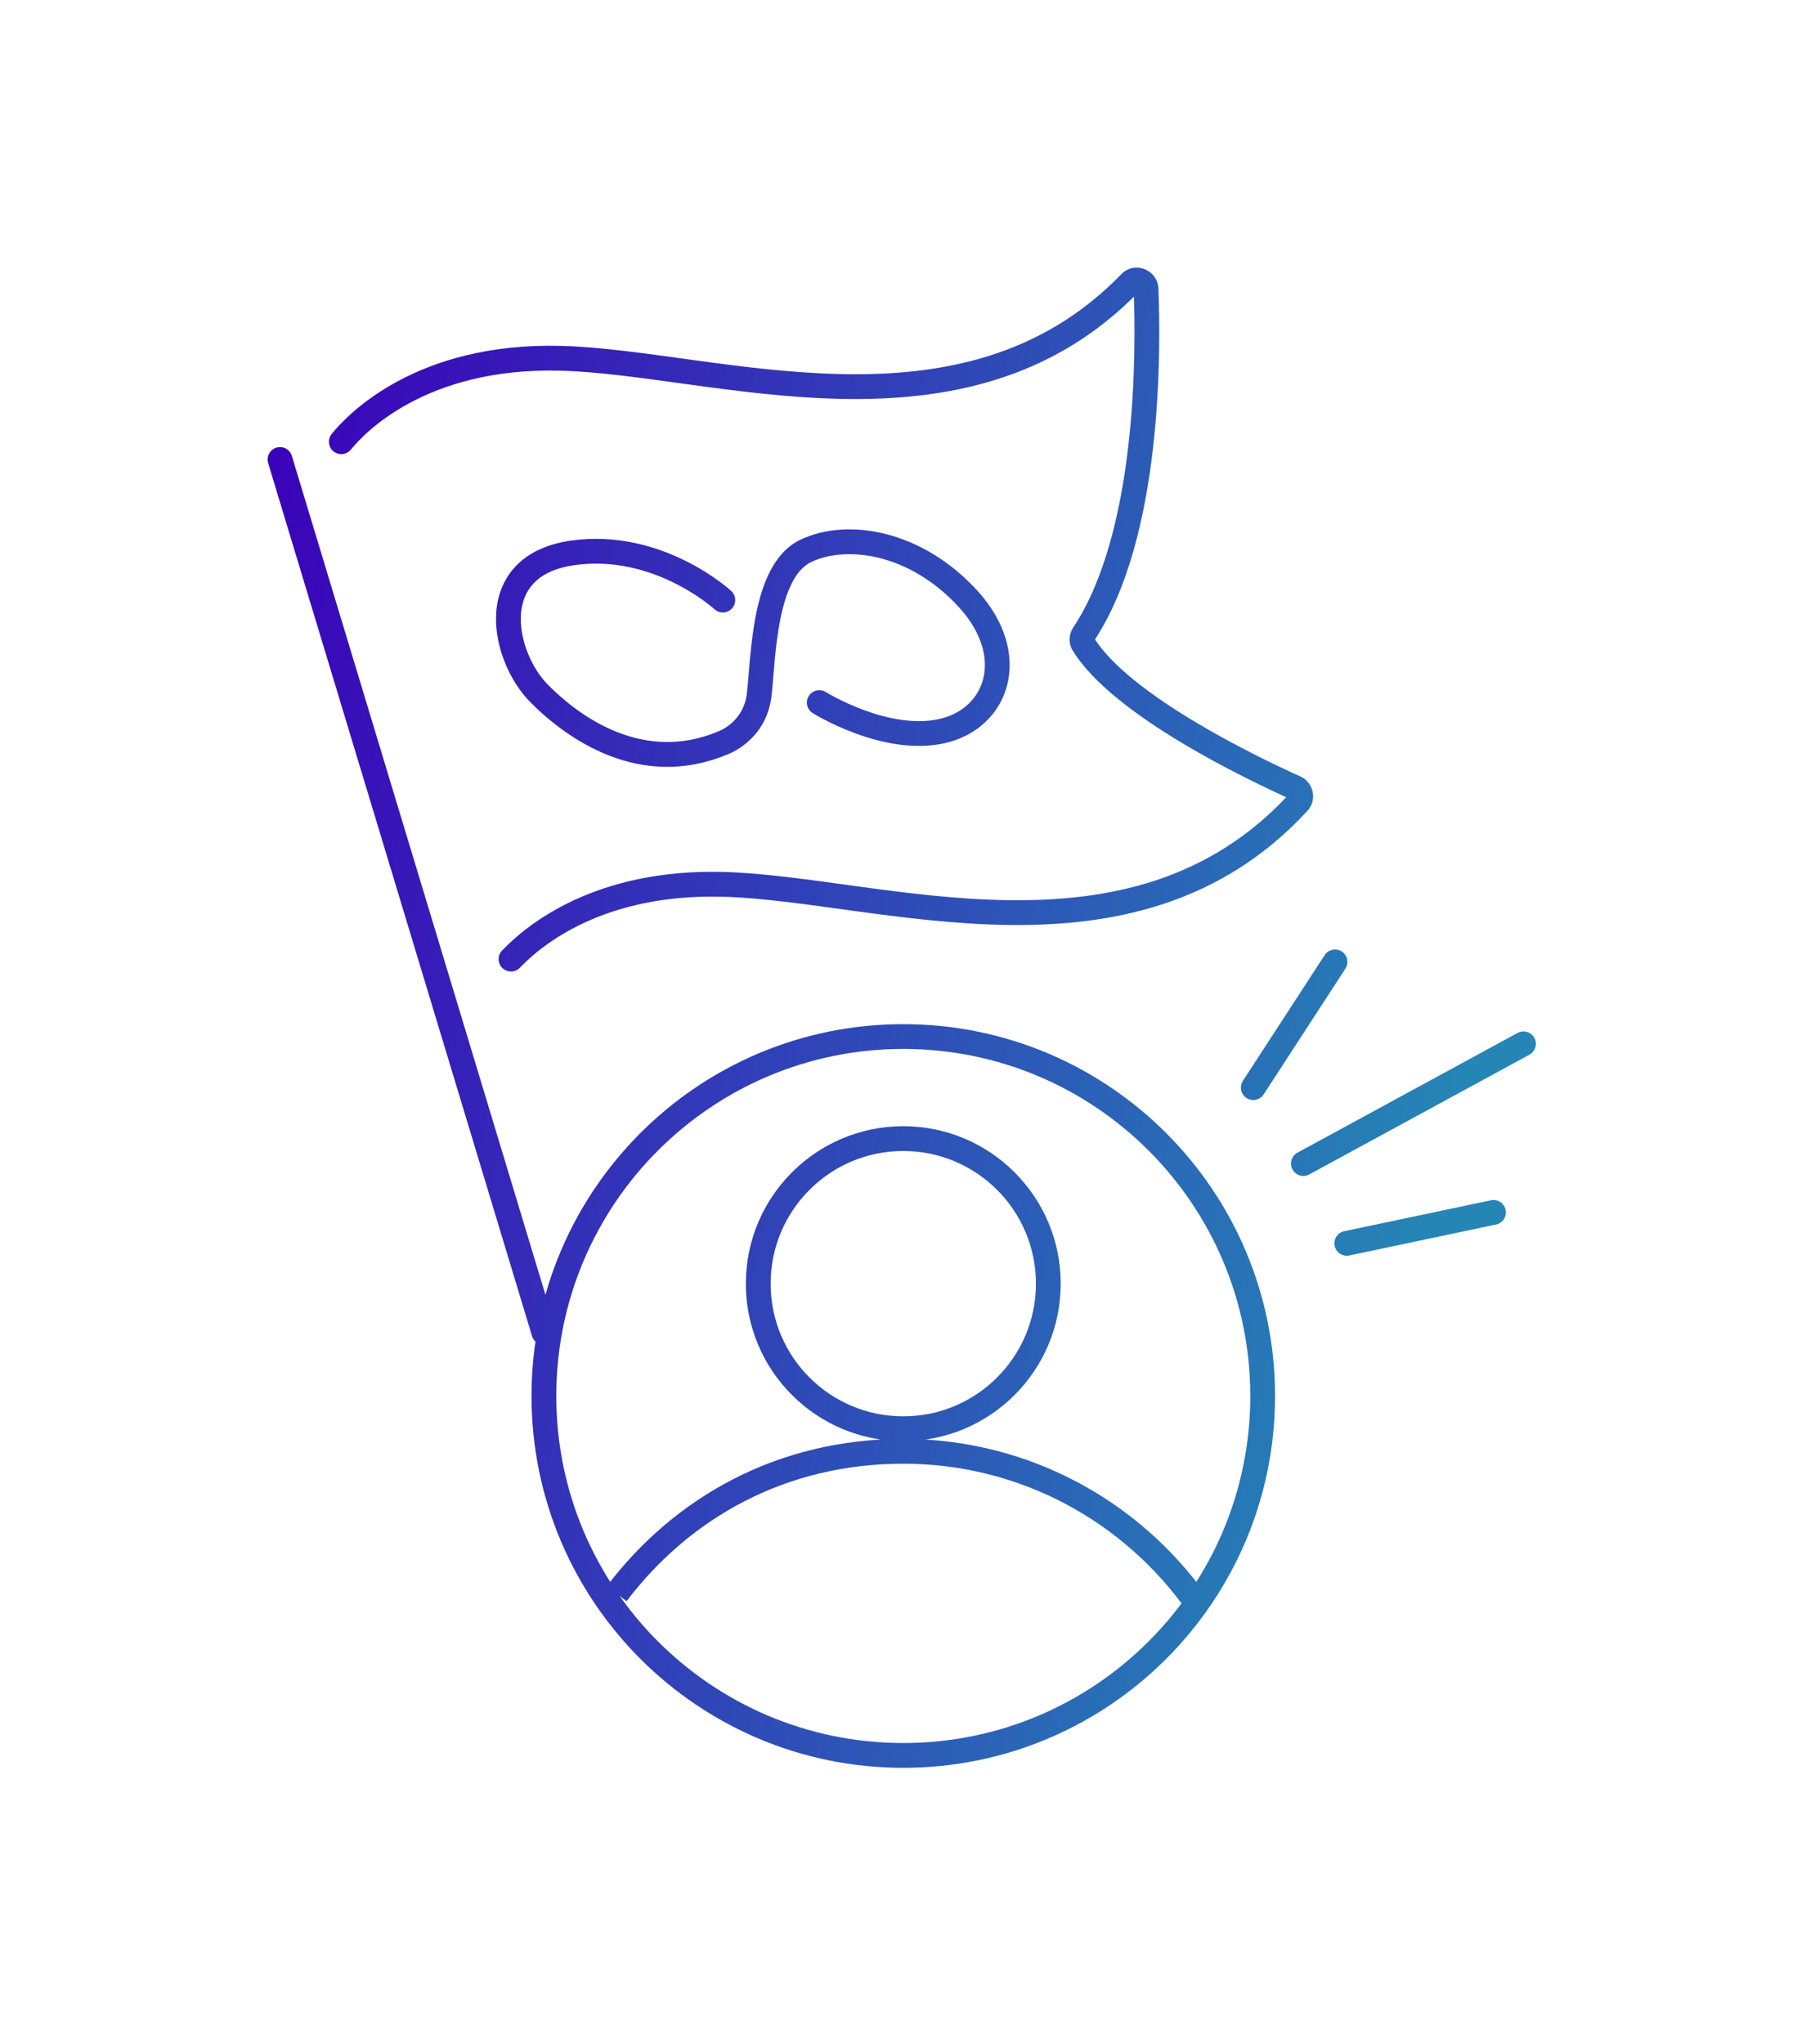<svg width="129" height="146" viewBox="0 0 129 146" fill="none" xmlns="http://www.w3.org/2000/svg">
<path d="M51.029 43.506C51.389 43.838 51.948 43.816 52.28 43.457C52.612 43.098 52.59 42.538 52.23 42.206L51.029 43.506ZM40.9 39.486L40.776 38.61L40.775 38.61L40.9 39.486ZM38.5 49.516L39.13 48.894L39.129 48.894L38.5 49.516ZM51.56 53.086L51.285 52.245L51.254 52.255L51.222 52.268L51.56 53.086ZM54.23 49.596L53.351 49.496L53.351 49.496L54.23 49.596ZM57.55 39.346L57.167 38.548L57.167 38.548L57.55 39.346ZM69.19 42.816L69.847 42.223L69.846 42.222L69.19 42.816ZM67.31 52.206L67.112 51.343L67.112 51.344L67.31 52.206ZM58.989 49.425C58.574 49.167 58.028 49.293 57.769 49.707C57.511 50.122 57.637 50.668 58.051 50.927L58.989 49.425ZM20.847 32.56C20.706 32.092 20.212 31.828 19.744 31.969C19.276 32.111 19.011 32.605 19.153 33.072L20.847 32.56ZM38.003 95.422C38.144 95.89 38.638 96.155 39.106 96.013C39.574 95.872 39.839 95.378 39.697 94.91L38.003 95.422ZM77.37 45.987L78.125 45.525L78.123 45.521L77.37 45.987ZM92.52 56.257L92.892 55.454L92.883 55.45L92.52 56.257ZM92.73 57.317L92.085 56.711L92.08 56.717L92.73 57.317ZM51.63 63.157L51.607 64.042L51.607 64.042L51.63 63.157ZM35.86 67.886C35.522 68.239 35.535 68.8 35.889 69.137C36.242 69.475 36.803 69.462 37.14 69.108L35.86 67.886ZM23.691 30.991C23.384 31.372 23.444 31.929 23.825 32.236C24.205 32.543 24.762 32.483 25.069 32.103L23.691 30.991ZM40.05 25.587L40.073 24.702L40.073 24.702L40.05 25.587ZM80.73 20.197L80.097 19.579L80.094 19.581L80.73 20.197ZM81.86 20.637L82.744 20.602L82.744 20.591L81.86 20.637ZM77.4 45.297L78.136 45.788L78.137 45.787L77.4 45.297ZM92.677 82.319C92.247 82.553 92.089 83.09 92.322 83.52C92.556 83.949 93.093 84.108 93.522 83.874L92.677 82.319ZM109.242 75.324C109.672 75.091 109.831 74.553 109.597 74.124C109.364 73.695 108.826 73.536 108.397 73.769L109.242 75.324ZM96.017 87.93C95.538 88.031 95.232 88.5 95.333 88.978C95.434 89.457 95.904 89.763 96.382 89.662L96.017 87.93ZM106.862 87.452C107.34 87.351 107.646 86.882 107.545 86.403C107.444 85.925 106.975 85.619 106.497 85.72L106.862 87.452ZM88.778 77.193C88.511 77.603 88.627 78.151 89.037 78.417C89.447 78.684 89.995 78.567 90.261 78.158L88.778 77.193ZM96.101 69.178C96.368 68.768 96.252 68.22 95.842 67.953C95.432 67.687 94.884 67.803 94.618 68.213L96.101 69.178ZM51.63 42.856C52.23 42.206 52.23 42.206 52.23 42.206C52.23 42.206 52.23 42.205 52.229 42.205C52.229 42.205 52.228 42.204 52.228 42.203C52.227 42.202 52.225 42.201 52.223 42.199C52.22 42.196 52.215 42.192 52.209 42.187C52.197 42.176 52.181 42.162 52.161 42.144C52.12 42.108 52.062 42.057 51.986 41.995C51.836 41.87 51.618 41.696 51.339 41.492C50.78 41.085 49.972 40.554 48.961 40.052C46.945 39.051 44.079 38.142 40.776 38.61L41.024 40.362C43.861 39.96 46.36 40.736 48.174 41.638C49.078 42.087 49.801 42.562 50.295 42.922C50.542 43.102 50.731 43.253 50.855 43.356C50.917 43.408 50.964 43.448 50.993 43.474C51.008 43.487 51.018 43.496 51.024 43.501C51.027 43.504 51.029 43.506 51.03 43.507C51.031 43.507 51.031 43.507 51.031 43.507C51.031 43.507 51.031 43.507 51.03 43.507C51.03 43.507 51.03 43.507 51.03 43.507C51.03 43.507 51.029 43.506 51.63 42.856ZM40.775 38.61C39.024 38.859 37.709 39.506 36.813 40.462C35.918 41.419 35.514 42.607 35.442 43.803C35.3 46.145 36.413 48.664 37.871 50.138L39.129 48.894C37.987 47.738 37.1 45.697 37.208 43.91C37.261 43.04 37.545 42.271 38.105 41.672C38.666 41.074 39.576 40.568 41.025 40.362L40.775 38.61ZM37.871 50.138C40.485 52.784 45.703 56.461 51.898 53.904L51.222 52.268C46.077 54.392 41.615 51.409 39.13 48.894L37.871 50.138ZM51.56 53.086C51.834 53.928 51.835 53.927 51.835 53.927C51.836 53.927 51.836 53.927 51.836 53.927C51.837 53.927 51.838 53.926 51.838 53.926C51.84 53.926 51.841 53.925 51.843 53.925C51.846 53.924 51.85 53.922 51.855 53.921C51.864 53.918 51.875 53.914 51.889 53.909C51.916 53.899 51.951 53.886 51.994 53.868C52.08 53.833 52.196 53.782 52.334 53.713C52.608 53.574 52.973 53.356 53.351 53.036C54.114 52.39 54.924 51.324 55.109 49.696L53.351 49.496C53.226 50.588 52.701 51.267 52.207 51.686C51.955 51.899 51.711 52.044 51.533 52.134C51.445 52.179 51.374 52.209 51.33 52.227C51.308 52.236 51.292 52.242 51.285 52.245C51.281 52.246 51.279 52.247 51.279 52.247C51.279 52.247 51.279 52.247 51.281 52.246C51.281 52.246 51.282 52.246 51.283 52.246C51.283 52.246 51.283 52.245 51.284 52.245C51.284 52.245 51.285 52.245 51.285 52.245C51.285 52.245 51.285 52.245 51.56 53.086ZM55.109 49.697C55.276 48.237 55.341 46.17 55.748 44.172C55.948 43.191 56.219 42.298 56.593 41.585C56.966 40.873 57.41 40.395 57.933 40.144L57.167 38.548C56.19 39.017 55.508 39.842 55.025 40.764C54.544 41.683 54.231 42.755 54.014 43.818C53.589 45.907 53.494 48.245 53.351 49.496L55.109 49.697ZM57.933 40.144C60.45 38.937 64.991 39.499 68.534 43.41L69.846 42.222C65.889 37.854 60.53 36.935 57.167 38.548L57.933 40.144ZM68.533 43.409C70.201 45.256 70.577 47.085 70.23 48.47C69.884 49.852 68.78 50.962 67.112 51.343L67.508 53.069C69.77 52.551 71.426 50.98 71.947 48.9C72.468 46.822 71.819 44.407 69.847 42.223L68.533 43.409ZM67.112 51.344C65.338 51.751 63.337 51.312 61.703 50.71C60.899 50.413 60.214 50.089 59.731 49.838C59.49 49.713 59.3 49.608 59.173 49.534C59.109 49.498 59.061 49.469 59.03 49.451C59.014 49.441 59.003 49.434 58.996 49.43C58.993 49.428 58.99 49.426 58.989 49.426C58.989 49.425 58.988 49.425 58.988 49.425C58.988 49.425 58.988 49.425 58.988 49.425C58.988 49.425 58.988 49.425 58.989 49.425C58.989 49.425 58.989 49.425 58.52 50.176C58.051 50.927 58.051 50.927 58.052 50.927C58.052 50.927 58.052 50.927 58.052 50.927C58.053 50.928 58.053 50.928 58.054 50.928C58.055 50.929 58.056 50.93 58.058 50.931C58.061 50.933 58.066 50.936 58.071 50.939C58.083 50.946 58.098 50.956 58.118 50.968C58.159 50.992 58.216 51.026 58.29 51.069C58.438 51.154 58.65 51.272 58.917 51.41C59.449 51.686 60.202 52.043 61.09 52.37C62.838 53.015 65.233 53.591 67.508 53.069L67.112 51.344ZM19.153 33.072L38.003 95.422L39.697 94.91L20.847 32.56L19.153 33.072ZM76.615 46.449C77.369 47.681 78.562 48.87 79.918 49.966C81.282 51.069 82.858 52.116 84.422 53.055C87.552 54.932 90.698 56.408 92.157 57.064L92.883 55.45C91.452 54.806 88.378 53.362 85.333 51.537C83.81 50.624 82.309 49.624 81.031 48.59C79.743 47.548 78.726 46.508 78.125 45.525L76.615 46.449ZM92.148 57.06C92.022 57.001 91.974 56.83 92.085 56.711L93.375 57.923C94.107 57.144 93.839 55.893 92.892 55.454L92.148 57.06ZM92.08 56.717C86.373 62.895 79.201 64.398 71.95 64.287C68.317 64.232 64.693 63.772 61.242 63.3C57.815 62.832 54.524 62.346 51.653 62.272L51.607 64.042C54.356 64.113 57.527 64.579 61.002 65.054C64.453 65.525 68.172 66 71.923 66.057C79.439 66.171 87.198 64.61 93.38 57.918L92.08 56.717ZM51.653 62.272C42.572 62.035 37.684 65.976 35.86 67.886L37.14 69.108C38.696 67.478 43.128 63.82 51.607 64.042L51.653 62.272ZM25.069 32.103C25.949 31.011 30.367 26.221 40.027 26.472L40.073 24.702C29.713 24.433 24.811 29.603 23.691 30.991L25.069 32.103ZM40.027 26.472C42.741 26.543 45.869 27 49.297 27.47C52.701 27.936 56.37 28.411 60.076 28.487C67.497 28.639 75.181 27.195 81.366 20.813L80.094 19.581C74.389 25.469 67.283 26.865 60.112 26.717C56.521 26.643 52.943 26.183 49.537 25.716C46.155 25.252 42.909 24.776 40.073 24.702L40.027 26.472ZM81.364 20.815C81.335 20.844 81.29 20.87 81.237 20.881C81.188 20.89 81.146 20.883 81.114 20.871C81.081 20.858 81.049 20.836 81.022 20.8C80.992 20.761 80.978 20.717 80.976 20.683L82.744 20.591C82.675 19.268 81.055 18.597 80.097 19.579L81.364 20.815ZM80.976 20.672C81.065 22.904 81.129 27.243 80.588 31.894C80.045 36.571 78.904 41.436 76.663 44.807L78.137 45.787C80.616 42.058 81.795 36.848 82.347 32.098C82.901 27.321 82.835 22.88 82.744 20.602L80.976 20.672ZM76.664 44.806C76.36 45.262 76.28 45.907 76.618 46.453L78.123 45.521C78.2 45.647 78.16 45.752 78.136 45.788L76.664 44.806ZM89.305 99.697C89.305 113.386 78.208 124.482 64.52 124.482V126.252C79.186 126.252 91.075 114.363 91.075 99.697H89.305ZM64.52 124.482C50.831 124.482 39.735 113.386 39.735 99.697H37.965C37.965 114.363 49.854 126.252 64.52 126.252V124.482ZM39.735 99.697C39.735 86.009 50.831 74.912 64.52 74.912V73.142C49.854 73.142 37.965 85.031 37.965 99.697H39.735ZM64.52 74.912C78.208 74.912 89.305 86.009 89.305 99.697H91.075C91.075 85.031 79.186 73.142 64.52 73.142V74.912ZM86.211 113.997C81.403 107.203 73.478 102.763 64.519 102.763V104.533C72.879 104.533 80.275 108.674 84.766 115.02L86.211 113.997ZM64.519 102.763C55.565 102.763 48.19 106.897 43.344 113.283L44.754 114.353C49.287 108.38 56.153 104.533 64.519 104.533V102.763ZM73.995 91.676C73.995 96.909 69.753 101.151 64.52 101.151V102.921C70.731 102.921 75.765 97.887 75.765 91.676H73.995ZM64.52 101.151C59.287 101.151 55.045 96.909 55.045 91.676H53.275C53.275 97.887 58.31 102.921 64.52 102.921V101.151ZM55.045 91.676C55.045 86.444 59.287 82.201 64.52 82.201V80.431C58.31 80.431 53.275 85.466 53.275 91.676H55.045ZM64.52 82.201C69.753 82.201 73.995 86.444 73.995 91.676H75.765C75.765 85.466 70.731 80.431 64.52 80.431V82.201ZM93.522 83.874L109.242 75.324L108.397 73.769L92.677 82.319L93.522 83.874ZM96.382 89.662L106.862 87.452L106.497 85.72L96.017 87.93L96.382 89.662ZM90.261 78.158L96.101 69.178L94.618 68.213L88.778 77.193L90.261 78.158Z" fill="url(#paint0_linear_11087_65884)"/>
<defs>
<linearGradient id="paint0_linear_11087_65884" x1="20" y1="20" x2="112.104" y2="37.402" gradientUnits="userSpaceOnUse">
<stop stop-color="#3B00B9"/>
<stop offset="1" stop-color="#2586B6"/>
</linearGradient>
</defs>
</svg>
